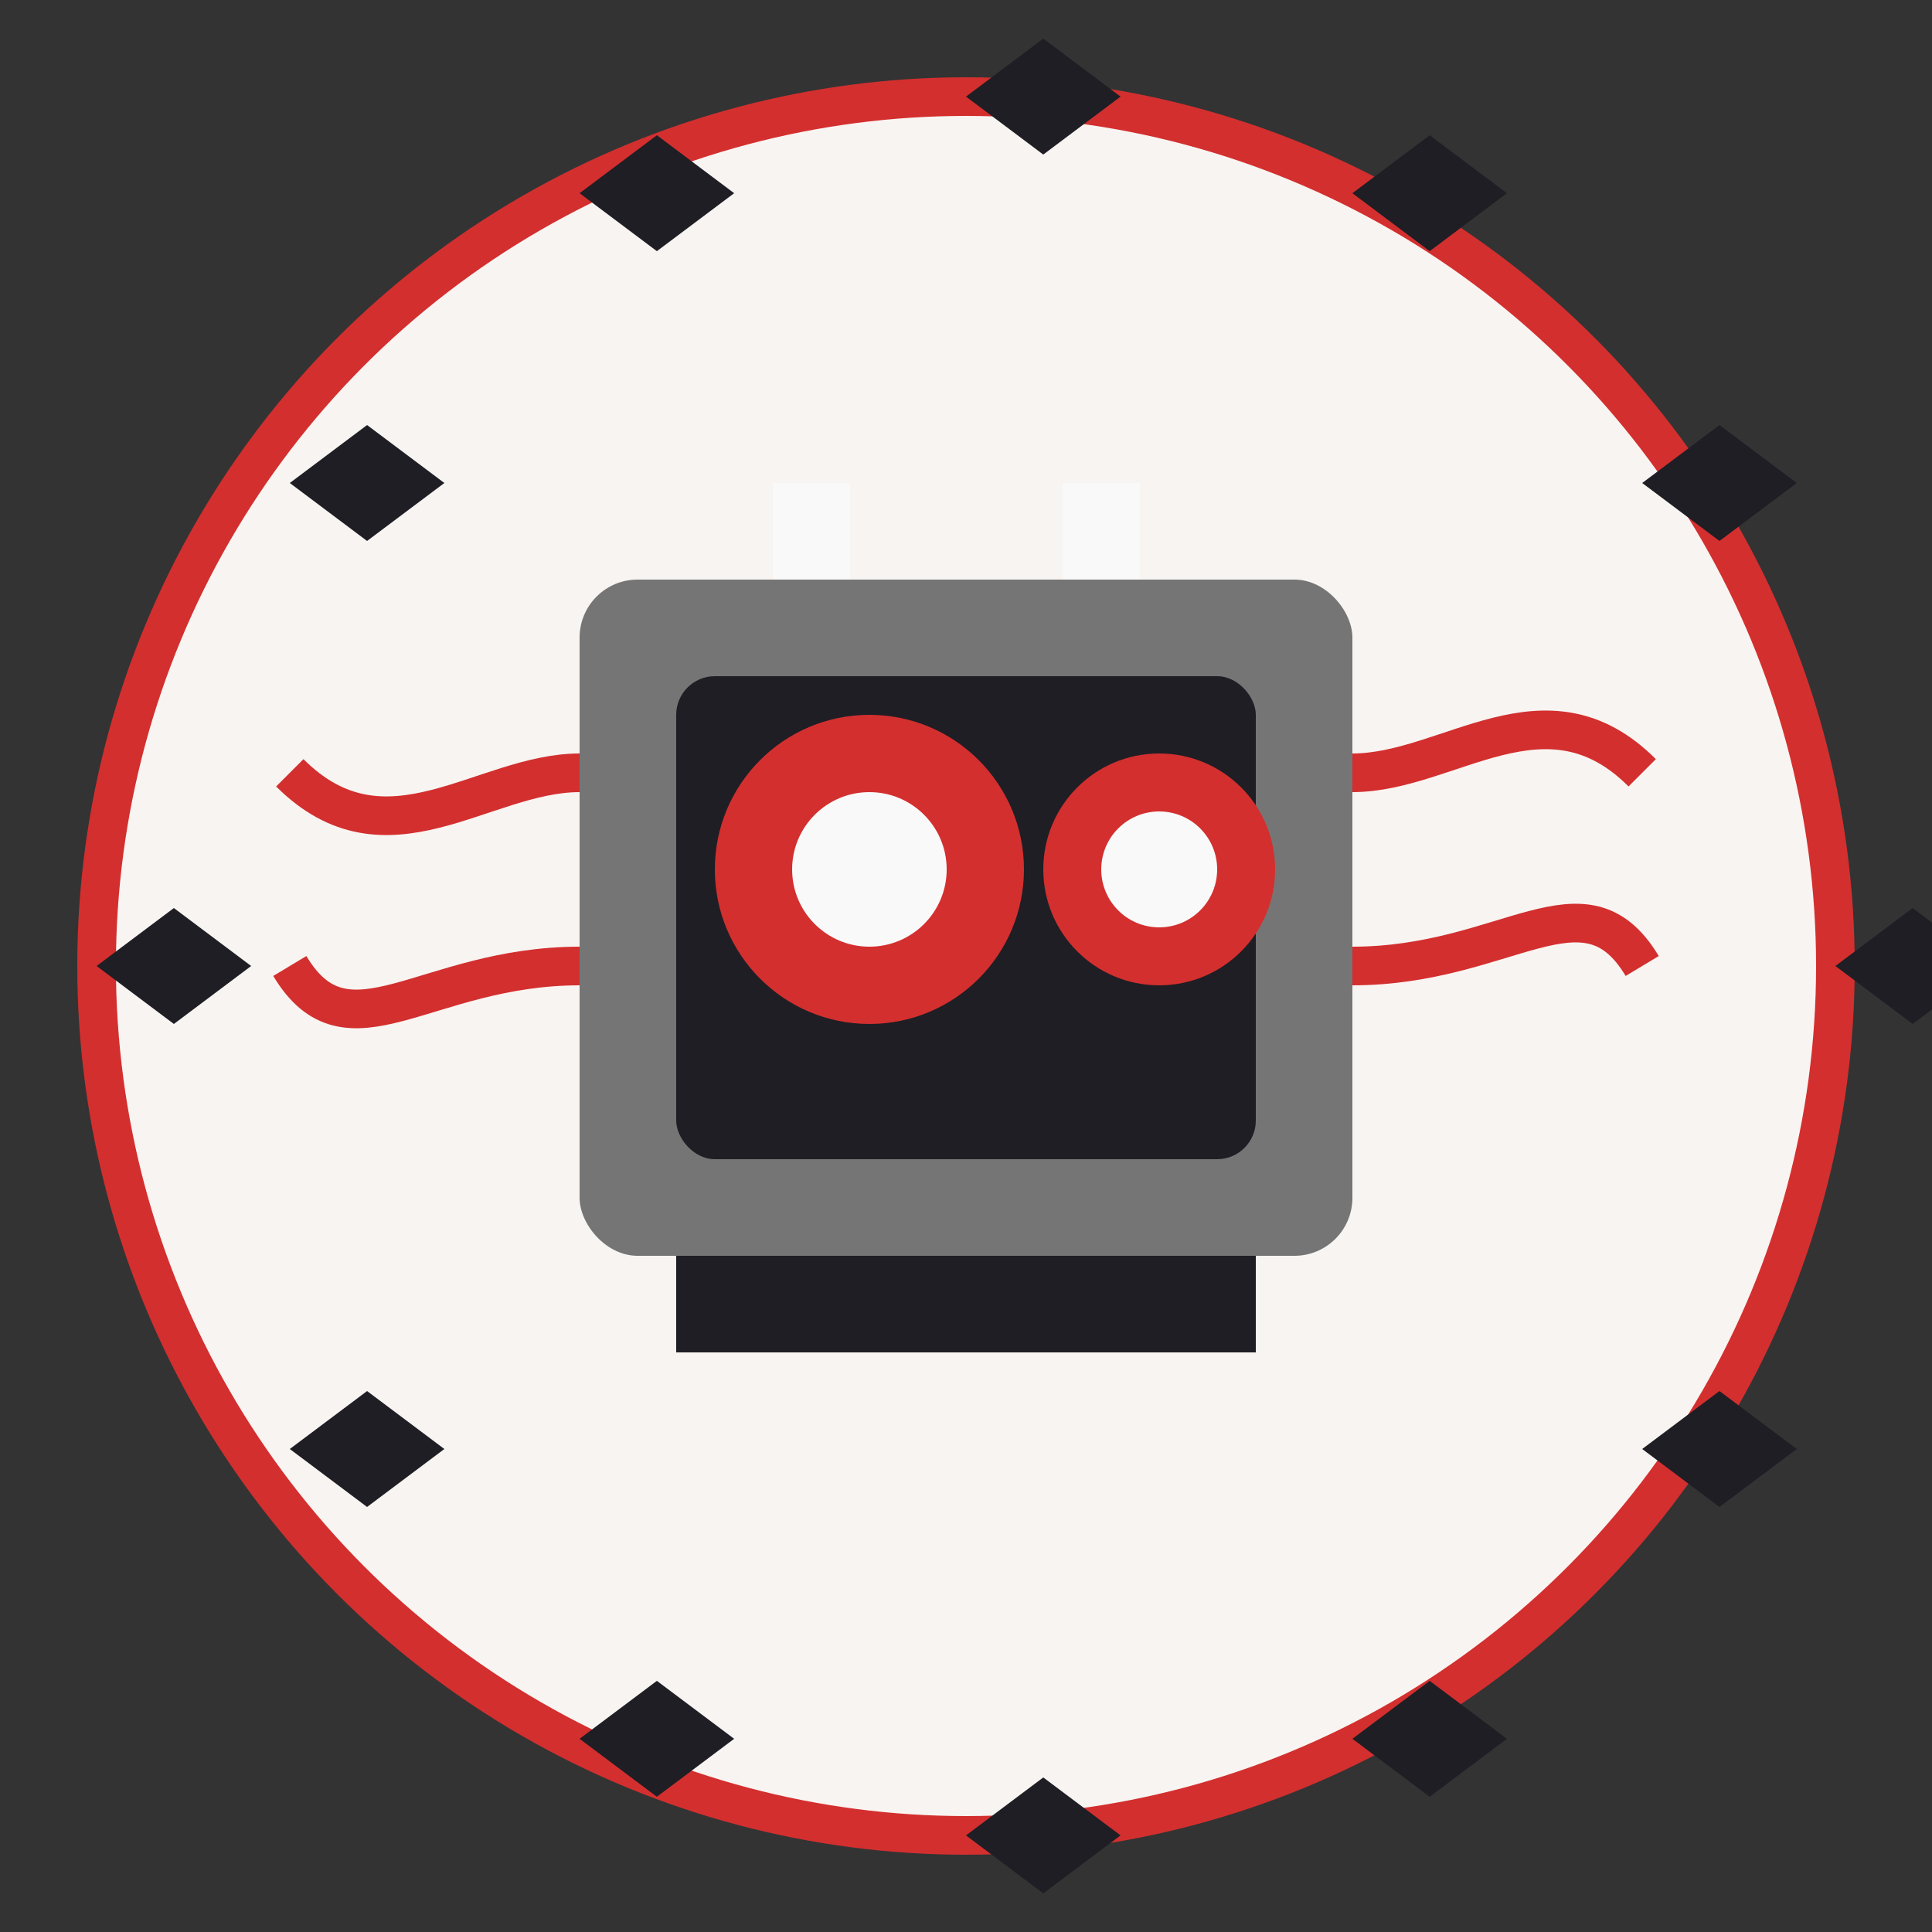 <svg xmlns="http://www.w3.org/2000/svg" viewBox="0 0 100 100" width="100" height="100">
  <rect x="0" y="0" width="100" height="100" fill="#333333" stroke="none"/>
  <!-- Background circle -->
  <circle cx="50" cy="50" r="45" fill="#f8f4f1"/>
  
  <!-- Engine icon -->
  <g transform="translate(30, 30)">
    <!-- Engine block -->
    <rect x="0" y="0" width="40" height="35" fill="#757575" rx="3"/>
    
    <!-- Engine details -->
    <rect x="5" y="5" width="30" height="25" fill="#1e1e24" rx="2"/>
    <circle cx="15" cy="15" r="8" fill="#d32f2f"/>
    <circle cx="15" cy="15" r="4" fill="#f9f9f9"/>
    <circle cx="30" cy="15" r="6" fill="#d32f2f"/>
    <circle cx="30" cy="15" r="3" fill="#f9f9f9"/>
    
    <!-- Spark plugs -->
    <rect x="10" y="-5" width="4" height="5" fill="#f9f9f9"/>
    <rect x="25" y="-5" width="4" height="5" fill="#f9f9f9"/>
    
    <!-- Oil pan -->
    <rect x="5" y="35" width="30" height="5" fill="#1e1e24"/>
    
    <!-- Hoses -->
    <path d="M0,10 C-5,10 -10,15 -15,10" stroke="#d32f2f" stroke-width="2" fill="none"/>
    <path d="M0,20 C-8,20 -12,25 -15,20" stroke="#d32f2f" stroke-width="2" fill="none"/>
    <path d="M40,10 C45,10 50,5 55,10" stroke="#d32f2f" stroke-width="2" fill="none"/>
    <path d="M40,20 C48,20 52,15 55,20" stroke="#d32f2f" stroke-width="2" fill="none"/>
  </g>
  
  <!-- Circular border -->
  <circle cx="50" cy="50" r="45" fill="none" stroke="#d32f2f" stroke-width="2"/>
  
  <!-- Gear teeth around the border -->
  <g>
    <path d="M50,5 L54,2 L58,5 L54,8 Z" fill="#1e1e24"/>
    <path d="M70,10 L74,7 L78,10 L74,13 Z" fill="#1e1e24"/>
    <path d="M85,25 L89,22 L93,25 L89,28 Z" fill="#1e1e24"/>
    <path d="M95,50 L99,47 L103,50 L99,53 Z" fill="#1e1e24"/>
    <path d="M85,75 L89,72 L93,75 L89,78 Z" fill="#1e1e24"/>
    <path d="M70,90 L74,87 L78,90 L74,93 Z" fill="#1e1e24"/>
    <path d="M50,95 L54,92 L58,95 L54,98 Z" fill="#1e1e24"/>
    <path d="M30,90 L34,87 L38,90 L34,93 Z" fill="#1e1e24"/>
    <path d="M15,75 L19,72 L23,75 L19,78 Z" fill="#1e1e24"/>
    <path d="M5,50 L9,47 L13,50 L9,53 Z" fill="#1e1e24"/>
    <path d="M15,25 L19,22 L23,25 L19,28 Z" fill="#1e1e24"/>
    <path d="M30,10 L34,7 L38,10 L34,13 Z" fill="#1e1e24"/>
  </g>
</svg>

